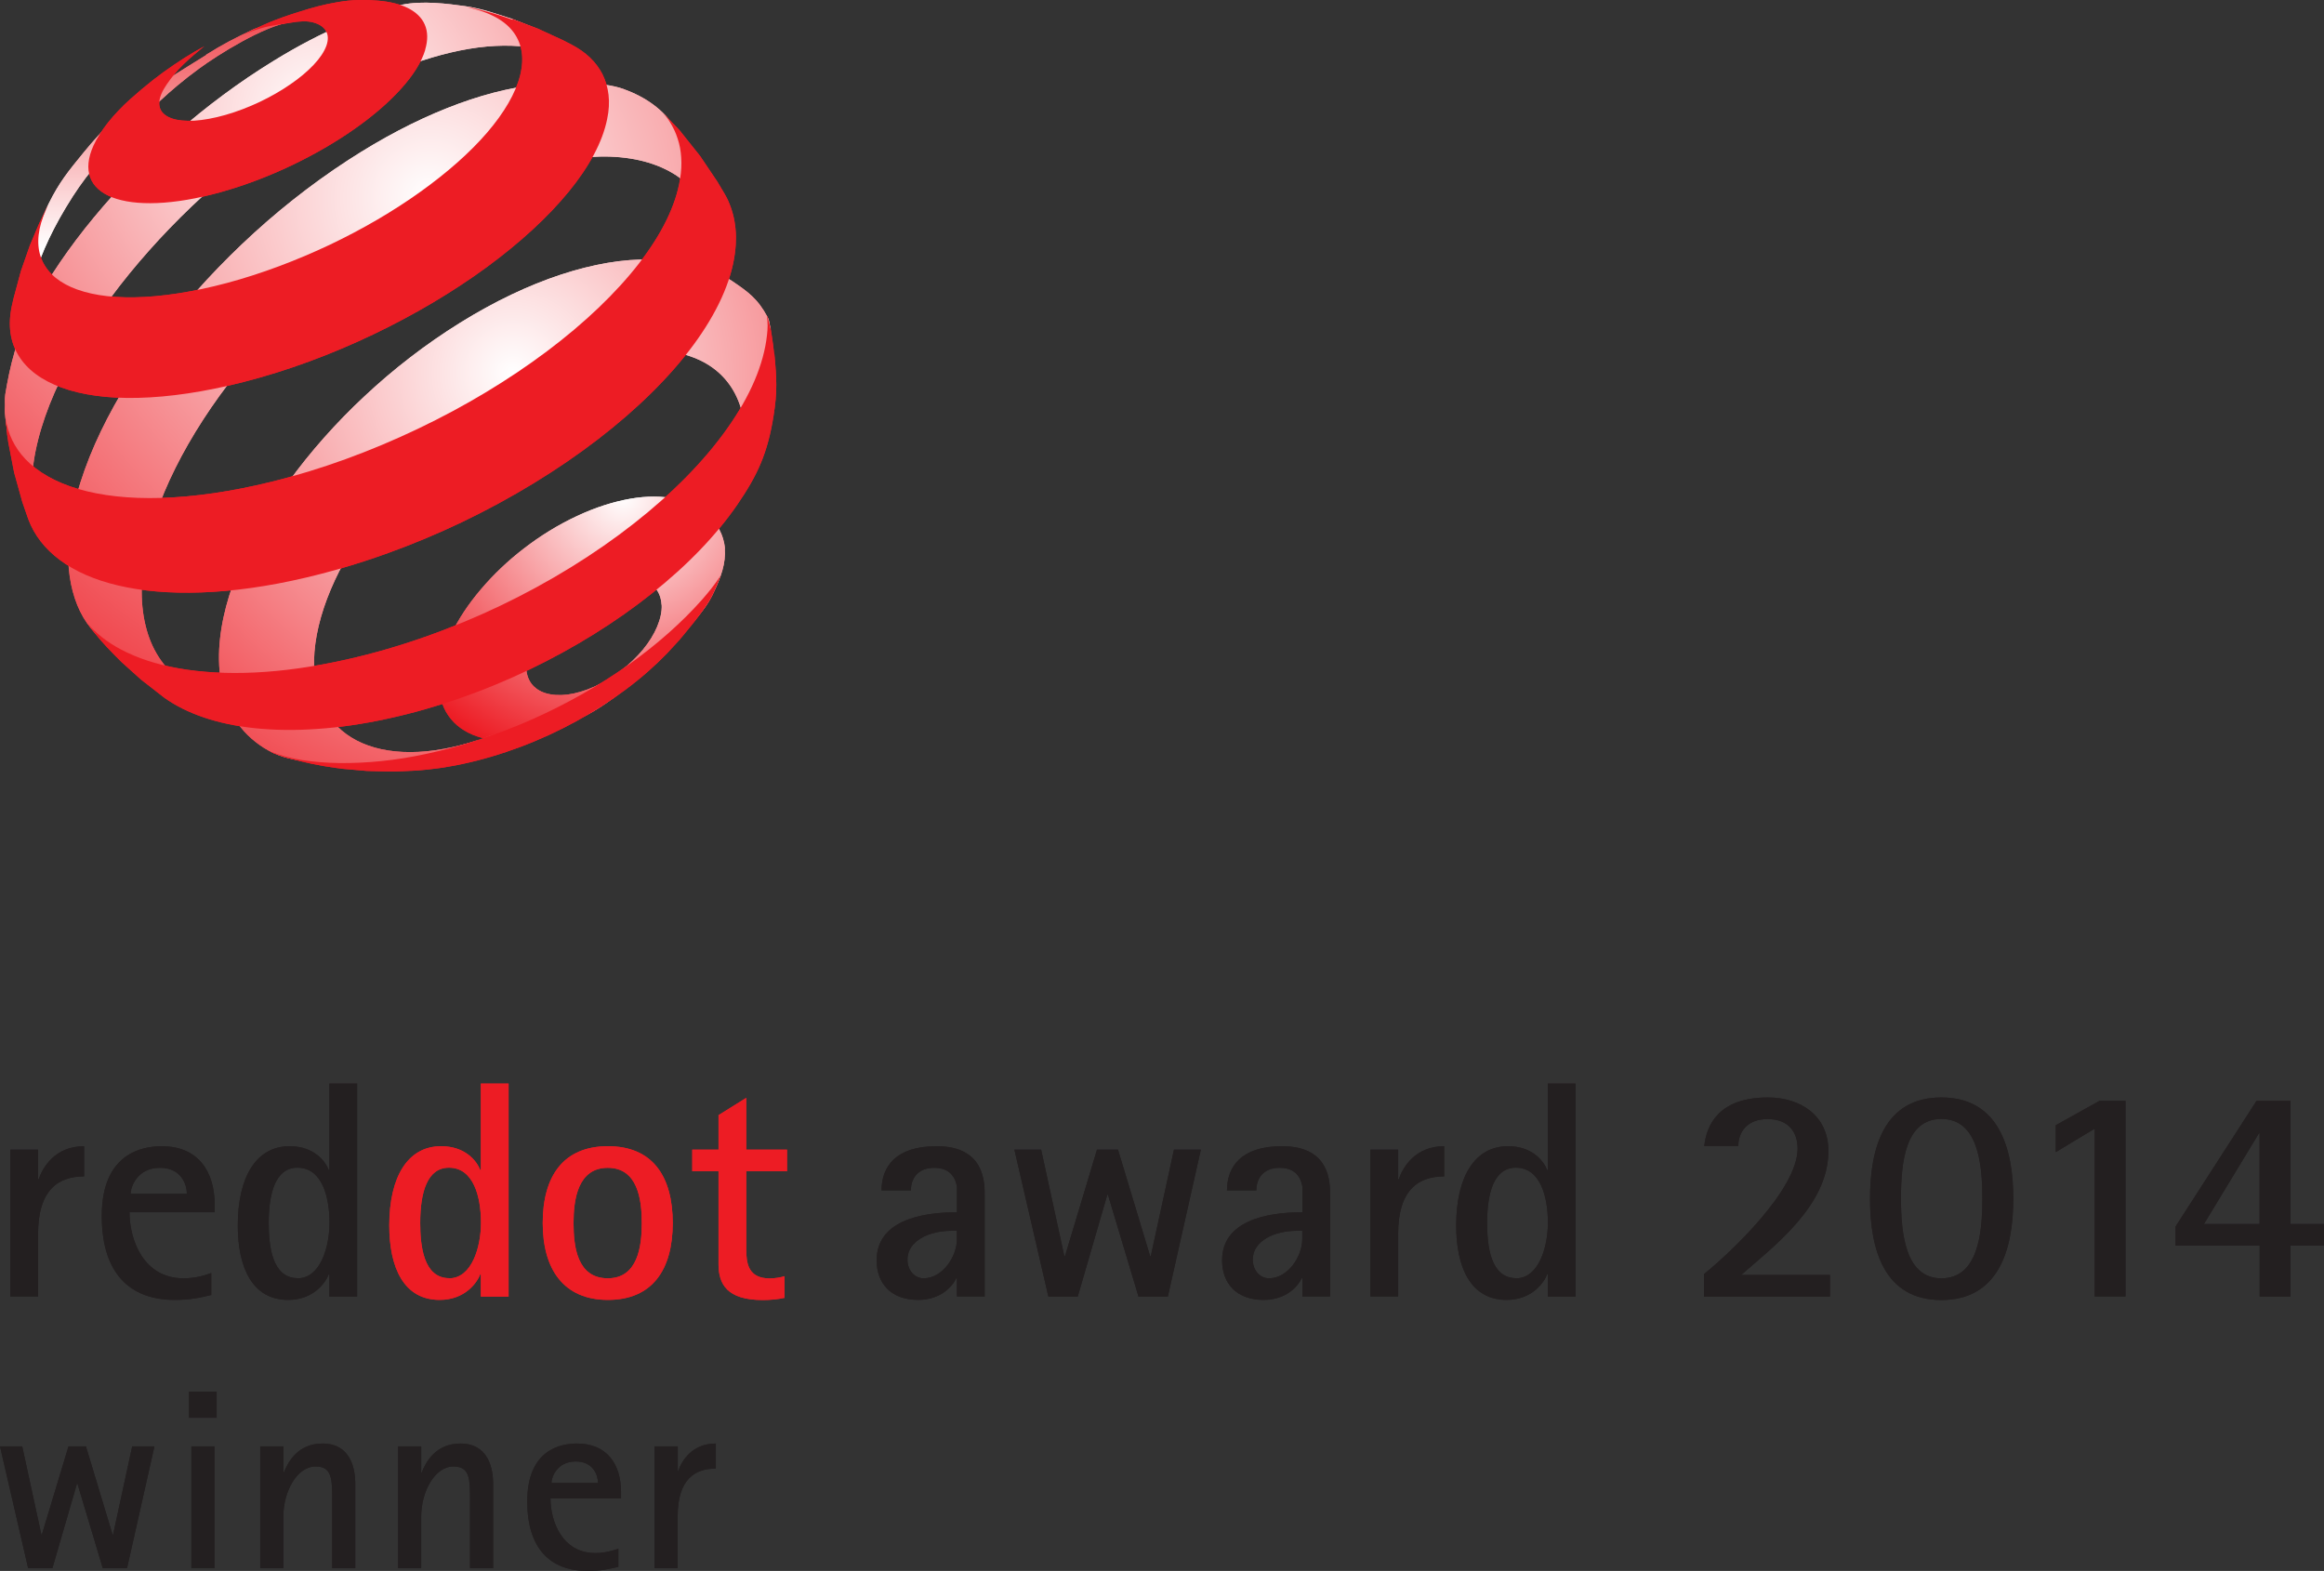 <svg viewBox="0 0 189.31 127.97" xmlns:xlink="http://www.w3.org/1999/xlink" xmlns="http://www.w3.org/2000/svg" id="Layer_2">
  <rect x="0" y="0" width="189.31" height="127.97" fill="#333333" stroke="none"/>
  <defs>
    <style>
      .cls-1 {
        fill: #231f20;
      }

      .cls-2 {
        fill: #ed1c24;
      }

      .cls-3 {
        fill: url(#radial-gradient-5);
      }

      .cls-4 {
        fill: url(#radial-gradient);
      }

      .cls-5 {
        fill: url(#radial-gradient-3);
      }

      .cls-6 {
        fill: url(#radial-gradient-2);
      }

      .cls-7 {
        fill: url(#radial-gradient-4);
      }

      .cls-8 {
        fill: url(#radial-gradient-6);
      }

      .cls-9 {
        fill: url(#radial-gradient-7);
      }

      .cls-10 {
        fill: url(#linear-gradient);
      }
    </style>
    <radialGradient gradientUnits="userSpaceOnUse" gradientTransform="translate(-3.85 13.98) scale(1.41)" r="16.2" fy="18.78" fx="38.73" cy="18.78" cx="38.73" id="radial-gradient">
      <stop stop-color="#fff" offset="0"></stop>
      <stop stop-color="#ed1c24" offset="1"></stop>
    </radialGradient>
    <linearGradient gradientUnits="userSpaceOnUse" gradientTransform="translate(-1506.04 1654.3) scale(.8)" y2="-2042.64" x2="1906.3" y1="-2072.39" x1="1906.3" id="linear-gradient">
      <stop stop-color="#ed1c24" offset="0"></stop>
      <stop stop-color="#fff" offset="1"></stop>
    </linearGradient>
    <radialGradient xlink:href="#radial-gradient" gradientTransform="translate(-2127.33 2346.5) scale(1.12)" r="46.85" fy="-2086.55" fx="1922.77" cy="-2086.55" cx="1922.77" id="radial-gradient-2"></radialGradient>
    <radialGradient xlink:href="#radial-gradient" gradientTransform="translate(-2127.33 2346.5) scale(1.12)" r="49.99" fy="-2080.7" fx="1930.65" cy="-2080.7" cx="1930.65" id="radial-gradient-3"></radialGradient>
    <radialGradient xlink:href="#radial-gradient" gradientTransform="translate(-2127.33 2346.5) scale(1.12)" r="42.65" fy="-2067.95" fx="1936.73" cy="-2067.95" cx="1936.73" id="radial-gradient-4"></radialGradient>
    <radialGradient xlink:href="#radial-gradient" gradientTransform="translate(-2127.33 2346.5) scale(1.12)" r="46.85" fy="-2086.55" fx="1922.77" cy="-2086.55" cx="1922.77" id="radial-gradient-5"></radialGradient>
    <radialGradient xlink:href="#radial-gradient" gradientTransform="translate(-2127.33 2346.5) scale(1.12)" r="49.99" fy="-2080.7" fx="1930.65" cy="-2080.7" cx="1930.65" id="radial-gradient-6"></radialGradient>
    <radialGradient xlink:href="#radial-gradient" gradientTransform="translate(-2127.33 2346.5) scale(1.12)" r="42.65" fy="-2067.95" fx="1936.73" cy="-2067.95" cx="1936.73" id="radial-gradient-7"></radialGradient>
  </defs>
  <g data-name="Layer_1" id="Layer_1-2">
    <g>
      <g>
        <g>
          <path d="M.84,93.65h2.26v2.41h.05c.33-.96,1.33-2.69,3.7-2.69v2.46c-2.04,0-3.75,1.03-3.75,4.7v5.08H.84v-11.97Z" class="cls-1"></path>
          <path d="M17.21,105.49c-.98.23-1.68.4-2.99.4-3.62,0-5.93-2.14-5.93-6.84,0-5.13,3.34-5.68,4.88-5.68,2.92,0,4.32,1.99,4.32,4.8v.58h-6.94c0,2.24,1.13,5.38,4.4,5.38,1.03,0,1.74-.25,2.26-.43v1.78ZM15.22,97.24c0-.75-.45-2.11-2.19-2.11-1.86,0-2.39,1.58-2.39,2.11h4.58Z" class="cls-1"></path>
          <path d="M26.84,103.78h-.05c-.25.68-1.23,2.11-3.32,2.11-2.92,0-4.1-2.64-4.1-6.06,0-3.97,1.51-6.46,4.22-6.46,1.99,0,2.92,1.23,3.19,1.94h.05v-7.04h2.26v17.35h-2.26v-1.84ZM24.25,104.13c1.84,0,2.59-2.54,2.59-4.53,0-2.09-.6-4.48-2.61-4.48-1.76,0-2.34,1.99-2.34,4.5,0,1.81.25,4.5,2.36,4.5Z" class="cls-1"></path>
          <path d="M39.18,103.78h-.05c-.25.68-1.23,2.11-3.32,2.11-2.92,0-4.1-2.64-4.1-6.06,0-3.97,1.51-6.46,4.22-6.46,1.99,0,2.92,1.23,3.19,1.94h.05v-7.04h2.26v17.35h-2.26v-1.84ZM36.59,104.13c1.84,0,2.59-2.54,2.59-4.53,0-2.09-.6-4.48-2.61-4.48-1.76,0-2.34,1.99-2.34,4.5,0,1.81.25,4.5,2.36,4.5Z" class="cls-2"></path>
          <path d="M44.21,99.63c0-3.82,1.68-6.26,5.31-6.26s5.28,2.44,5.28,6.26-1.68,6.26-5.28,6.26-5.31-2.49-5.31-6.26ZM49.51,104.13c2.44,0,2.77-2.59,2.77-4.5s-.33-4.5-2.77-4.5-2.79,2.57-2.79,4.5.3,4.5,2.79,4.5Z" class="cls-2"></path>
          <path d="M63.92,105.72c-.58.13-1.18.18-1.79.18-2.89,0-3.6-1.28-3.6-2.92v-7.57h-2.14v-1.76h2.14v-2.81l2.26-1.41v4.22h3.32v1.76h-3.32v6.39c0,1.08.15,2.34,1.91,2.34.4,0,.88-.08,1.21-.18v1.76Z" class="cls-2"></path>
          <path d="M77.94,104.13h-.05c-.3.65-1.26,1.76-3.09,1.76-2.24,0-3.39-1.36-3.39-3.22,0-3.17,3.49-3.92,6.54-3.92v-2.09c-.2-1.16-.98-1.53-1.84-1.53-1.36,0-1.91.88-1.91,1.84h-2.39c0-1.91,1.13-3.6,4.48-3.6,3.92,0,3.92,2.94,3.92,4.02v8.22h-2.26v-1.48ZM77.49,100.26c-1.78,0-3.57.81-3.57,2.34,0,.93.63,1.53,1.31,1.53,1.56,0,2.72-1.78,2.72-3.19v-.68h-.45Z" class="cls-1"></path>
          <path d="M82.62,93.65h2.19l1.89,8.68h.05l2.61-8.68h1.71l2.62,8.68h.05l1.89-8.68h2.19l-2.69,11.97h-2.39l-2.49-8.3h-.05l-2.41,8.3h-2.39l-2.77-11.97Z" class="cls-1"></path>
          <path d="M106.08,104.13h-.05c-.3.65-1.26,1.76-3.09,1.76-2.24,0-3.39-1.36-3.39-3.22,0-3.17,3.5-3.92,6.54-3.92v-2.09c-.2-1.16-.98-1.53-1.84-1.53-1.36,0-1.91.88-1.91,1.84h-2.39c0-1.91,1.13-3.6,4.48-3.6,3.92,0,3.92,2.94,3.92,4.02v8.22h-2.26v-1.48ZM105.62,100.26c-1.78,0-3.57.81-3.57,2.34,0,.93.63,1.53,1.31,1.53,1.56,0,2.72-1.78,2.72-3.19v-.68h-.45Z" class="cls-1"></path>
          <path d="M111.63,93.65h2.26v2.41h.05c.33-.96,1.33-2.69,3.7-2.69v2.46c-2.04,0-3.75,1.03-3.75,4.7v5.08h-2.26v-11.97Z" class="cls-1"></path>
          <path d="M126.09,103.78h-.05c-.25.68-1.23,2.11-3.32,2.11-2.92,0-4.1-2.64-4.1-6.06,0-3.97,1.51-6.46,4.22-6.46,1.99,0,2.92,1.23,3.19,1.94h.05v-7.04h2.26v17.35h-2.26v-1.84ZM123.5,104.13c1.84,0,2.59-2.54,2.59-4.53,0-2.09-.6-4.48-2.61-4.48-1.76,0-2.34,1.99-2.34,4.5,0,1.81.25,4.5,2.36,4.5Z" class="cls-1"></path>
          <path d="M138.81,103.78c2.09-1.68,7.62-6.86,7.62-10.21,0-1.36-.75-2.41-2.44-2.41s-2.39,1.08-2.39,2.19h-2.77c.18-1.69,1.16-3.95,5.18-3.95,2.72,0,4.93,1.53,4.93,4.35,0,4.47-4.45,7.77-7.11,10.11h7.24v1.76h-10.26v-1.84Z" class="cls-1"></path>
          <path d="M152.33,97.65c0-4.2,1.18-8.25,5.81-8.25s5.86,4.05,5.86,8.25-1.23,8.25-5.86,8.25-5.81-4.05-5.81-8.25ZM158.14,104.13c2.94,0,3.34-3.52,3.34-6.49s-.4-6.49-3.34-6.49-3.29,3.54-3.29,6.49.4,6.49,3.29,6.49Z" class="cls-1"></path>
          <path d="M170.63,91.94l-3.17,1.91v-2.19l3.57-1.99h2.11v15.94h-2.51v-13.68Z" class="cls-1"></path>
          <path d="M184.06,101.47h-6.84v-1.56l6.59-10.23h2.77v10.03h2.74v1.76h-2.74v4.15h-2.51v-4.15ZM179.53,99.71h4.53v-7.39h-.05l-4.48,7.39Z" class="cls-1"></path>
        </g>
        <g>
          <path d="M59.04,44.7c.09,1.16-.27,2.28-1.03,3.81-.63,1.27-1.68,2.27-2.73,3.56-1.06,1.3-2.31,2.48-3.75,3.59-1.43,1.1-2.71,2.16-4.37,2.9-1.65.74-3.15,1.55-4.57,1.72-1.4.17-2.65.07-3.69-.28-1.02-.34-1.84-.92-2.38-1.71-.54-.78-.81-1.78-.76-2.96.04-1.17.39-2.41.99-3.66.59-1.24,1.42-2.49,2.43-3.67,1-1.18,2.19-2.32,3.51-3.33,1.31-1.01,2.76-1.91,4.28-2.62,1.53-.72,3-1.18,4.36-1.42,1.36-.24,2.61-.23,3.68,0,1.08.24,2.04.61,2.7,1.3.66.7,1.26,1.61,1.34,2.76ZM53.89,49.27c-.03-.56-.21-1.02-.51-1.37-.3-.35-.73-.59-1.24-.72-.51-.13-1.11-.14-1.77-.04-.66.1-1.38.32-2.12.66-.75.34-1.46.78-2.1,1.27-.64.49-1.22,1.05-1.71,1.63-.49.58-.88,1.19-1.15,1.8-.28.61-.43,1.21-.43,1.77,0,.56.15,1.04.42,1.41.28.37.68.64,1.18.79.5.15,1.1.19,1.77.11.67-.09,1.41-.3,2.19-.65.78-.35,1.52-.8,2.19-1.32.67-.52,1.27-1.1,1.77-1.7.5-.61.89-1.24,1.15-1.86.26-.62.4-1.23.37-1.79Z" class="cls-4"></path>
          <path d="M16.8,4.48c-4.28,2.67-6.83,4.07-9.96,7.91-1.26,1.54-2,2.43-2.88,4.21-.44.89-.95,2.35-.95,2.35l-.22,1.64-.34,2.22-.17,1.99-.03.68c0-.17.02-.34.03-.52.02-.18.04-.36.07-.54.03-.18.06-.37.1-.56.04-.19.08-.38.13-.57.51-1.97,1.38-4.04,2.77-6.36,1.53-2.55,2.7-3.85,4.81-5.92,2.1-2.05,3.5-3.55,6.04-5.41,1.54-1.13,5.31-3.51,7.54-3.81.89-.12-2.02.1-3.16.63-1.54.73-2.37,1.15-3.79,2.04Z" class="cls-10"></path>
          <path d="M47.89,6.22l-1.63-1.69-1.73-1.53-.87-.68-1.97-.79c-1.07-.34-2.39-.83-3.81-1.03-1.36-.19-3.48-.47-5.16-.11-1.65.35-2.76.74-4.63,1.54-1.86.79-3.81,1.8-5.82,3.04-2.8,1.72-5.47,3.71-7.93,5.87-2.46,2.16-4.72,4.49-6.69,6.87-1.99,2.4-3.68,4.88-4.98,7.3-1.32,2.46-1.87,4.88-2.24,7.11-.07.44,0,.85-.04,1.26-.03.41.35,3,.8,4.87.19.8.29,1.26.55,2.03.31.91.98,2.27.98,2.27l.33.58.73,1.2c-.27-.42-.5-.88-.68-1.37-.18-.49-.32-1.02-.4-1.58-.09-.56-.13-1.15-.12-1.77,0-.62.06-1.27.16-1.96.35-2.41,1.28-5,2.64-7.62,1.33-2.58,3.09-5.2,5.16-7.74,2.05-2.51,4.41-4.97,6.98-7.22,2.57-2.26,5.38-4.34,8.32-6.12,2.38-1.44,4.69-2.58,6.88-3.42,2.21-.85,4.3-1.41,6.21-1.66,1.94-.25,3.7-.19,5.21.19,1.54.39,2.82,1.11,3.77,2.18" class="cls-6"></path>
          <path d="M58.4,19.14l-2.68-7.1-.7-1.55c-.93-1.57-2.47-2.6-4.23-3.24-1.72-.62-4.77-.59-7.06-.35-2.24.23-4.71.87-7.32,1.91-2.57,1.02-5.28,2.43-8.06,4.24-3.09,2.01-6,4.33-8.63,6.83-2.63,2.5-5.01,5.18-7.03,7.92-2.04,2.77-3.73,5.61-4.95,8.37-1.24,2.81-2.01,5.57-2.16,8.11-.06.96-.02,1.86.1,2.69.12.84.33,1.61.61,2.31.29.71.66,1.35,1.12,1.91.46.57.99,1.07,1.6,1.49l2.11,1.34,2.01,1.07,2.22.98,1.99.71c-.96-.3-1.81-.73-2.55-1.27-.73-.54-1.35-1.2-1.85-1.97-.49-.76-.86-1.63-1.09-2.61-.23-.96-.34-2.03-.3-3.19.07-2.4.72-4.99,1.83-7.64,1.09-2.6,2.63-5.27,4.5-7.86,1.86-2.57,4.06-5.08,6.51-7.41,2.45-2.32,5.16-4.48,8.06-6.32,2.89-1.84,5.72-3.23,8.37-4.15,2.69-.93,6.23-1.62,8.46-1.61,2.29.02,4.28.53,5.84,1.56,1.6,1.06,1.9,2.83,2.43,4.99l.84-.18Z" class="cls-5"></path>
          <path d="M60.5,33.79c.19-.52,1.31-.91,1.45-1.43.15-.53.27-1.06.38-1.59.11-.53.43-3.46.45-4.01-.11-.31-.08-.6-.25-.92-.8-1.51-1.61-2.08-2.93-2.97-1.51-1.02-4.41-1.68-6.64-1.73-2.19-.05-4.66.37-7.3,1.24-2.6.86-5.36,2.16-8.19,3.92-2.8,1.74-5.42,3.77-7.77,5.97-2.35,2.19-4.45,4.57-6.2,6.99-1.76,2.44-3.19,4.94-4.16,7.38-.99,2.47-1.53,4.89-1.5,7.1.02,1.39.26,2.62.7,3.69.45,1.08,1.1,1.99,1.94,2.73.85.74,1.85,1.34,3.07,1.62,1.25.28,2.5.49,4.09.56h.33s2.36-.16,2.36-.16l2.3-.29,1.14-.2,2.11-.47,2.03-.58.56-.18,1.85-.67.4-.16c-2.13.88-4.15,1.39-5.97,1.57-1.8.17-3.4.01-4.75-.47-1.33-.47-2.4-1.25-3.15-2.3-.74-1.04-1.18-2.37-1.26-3.95-.08-1.77.3-3.71,1.05-5.7.74-1.96,1.85-3.99,3.25-5.95,1.39-1.96,3.06-3.87,4.95-5.63,1.89-1.76,4-3.39,6.26-4.77,2.28-1.39,4.51-2.41,6.6-3.05,2.12-.66,4.1-.94,5.85-.85,1.78.09,3.32.57,4.51,1.43,1.21.88,2.07,2.16,2.44,3.85" class="cls-7"></path>
          <path d="M34.64,4.06c-.3,1-.99,2.09-1.98,3.18-1,1.11-2.3,2.23-3.82,3.29-1.52,1.07-3.26,2.07-5.1,2.95-1.85.88-3.79,1.62-5.75,2.17-1.94.54-3.69.83-5.19.89-1.49.06-2.72-.1-3.65-.46-.92-.36-1.54-.91-1.8-1.63-.27-.71-.19-1.59.27-2.6.14-.31.31-.62.51-.93.2-.31.42-.63.68-.95.25-.32.53-.63.83-.95.3-.32.62-.63.97-.94l.93-.81.91-.74.86-.65.86-.6.85-.56.82-.5.82-.46s-1.65,1.27-2.47,2.3c-.46.58-.83,1.09-1.04,1.58-.21.5-.23.92-.08,1.26.15.34.48.59.94.75.47.16,1.09.22,1.82.18.74-.05,1.6-.2,2.54-.47.95-.27,1.9-.64,2.79-1.06.9-.43,1.74-.91,2.49-1.43.75-.51,1.39-1.05,1.9-1.59.5-.53.86-1.06,1.04-1.56.17-.49.15-.9-.05-1.22-.19-.32-.55-.55-1.05-.68-.49-.13-1.1-.1-1.82.03-.7.13-1.53.19-2.44.46-.59.17-.92.3-1.49.56,1.72-.89,2.75-1.32,4.6-1.9,1.2-.38,2.02-.6,3.12-.79,1.28-.23,2.36-.21,3.33-.13.98.08,1.81.29,2.45.61.65.33,1.12.78,1.36,1.34.25.57.27,1.26.03,2.06Z" class="cls-2"></path>
          <path d="M58.69,46.93s-.43,1.16-.81,1.84c-.36.64-1.06,1.54-1.06,1.54,0,0-.23.31-.39.5-.43.55-1.14,1.38-1.14,1.38l-.96,1.04c-.99,1.02-2.11,2.01-3.36,2.94-1.25.93-2.6,1.8-4.04,2.59-1.44.79-2.96,1.49-4.53,2.08-1.57.59-3.18,1.07-4.8,1.41-.32.07-.64.13-.95.18-.31.06-.62.11-.93.15-.31.04-.61.08-.91.11-.3.03-.59.06-.88.08l-1.77.08h-.39s-1.9-.05-1.9-.05l-1.93-.17s-.33-.04-.54-.07c-.8-.11-1.25-.19-2.04-.35-.81-.17-2.05-.5-2.05-.5l-1.03-.35-.28-.14c.73.28,1.68.55,2.62.7.95.14,1.96.23,3.04.24,1.08.01,2.22-.04,3.4-.16,1.19-.12,2.44-.32,3.72-.6,2.95-.63,5.87-1.6,8.65-2.84,2.78-1.24,5.39-2.73,7.73-4.38,2.32-1.65,4.36-3.45,6.01-5.31.57-.65,1.04-1.23,1.52-1.96.02-.02,0,.03,0,.03Z" class="cls-2"></path>
          <path d="M41.74,1.55l2.07.78,2.04.94.72.37c.57.3,1.07.65,1.49,1.05.42.4.76.86,1.02,1.36.25.51.42,1.06.49,1.67.07.61.04,1.27-.11,1.97-.37,1.86-1.46,3.88-3.13,5.92-1.7,2.08-3.98,4.17-6.69,6.16-2.73,2-5.88,3.87-9.25,5.48-3.37,1.61-6.94,2.94-10.52,3.86-3.2.82-6.09,1.24-8.62,1.3-2.48.06-4.59-.24-6.24-.84-1.62-.59-2.81-1.47-3.5-2.61-.68-1.11-.88-2.46-.55-4.02l.15-.66.59-2.19.74-2.12.76-1.79.7-1.46-.12.3c.02-.05-.03.06-.03.06-.66,1.46-.79,2.74-.45,3.79.35,1.09,1.2,1.94,2.48,2.51,1.31.58,3.06.88,5.2.84,2.16-.04,4.7-.42,7.51-1.17,2.84-.76,5.68-1.84,8.37-3.11,2.69-1.28,5.2-2.75,7.39-4.32,2.18-1.56,4.04-3.2,5.44-4.83,1.38-1.61,2.31-3.19,2.68-4.65.19-.76.22-1.44.1-2.06-.12-.61-.38-1.15-.76-1.61-.38-.46-.89-.85-1.51-1.16-.42-.21-.88-.39-1.39-.53l-.76-.2c.33.05.51.08.76.15,0,0,.74.18,1.22.32.68.19,1.72.56,1.72.56Z" class="cls-2"></path>
          <path d="M55.49,10.78l1.54,1.93,1.4,2.08.63,1.06c.19.33.34.67.47,1.04.13.36.23.74.3,1.13.07.4.11.81.12,1.24,0,.43-.02.87-.08,1.33-.3,2.38-1.48,4.92-3.37,7.49-1.93,2.62-4.6,5.25-7.8,7.71-3.24,2.49-7,4.79-11.06,6.74-4.06,1.94-8.38,3.5-12.72,4.52-3.09.73-5.95,1.12-8.54,1.21-2.55.09-4.83-.11-6.77-.57-1.91-.45-3.51-1.15-4.74-2.08-1.21-.9-2.08-2.02-2.56-3.3l-.49-1.41-.67-2.41-.47-2.43-.1-.68-.13-1.37c-.02-.13,0,0,0,0,.17,1.3.72,2.44,1.62,3.39,1.01,1.06,2.46,1.89,4.3,2.43,1.87.55,4.15.81,6.77.73,2.66-.08,5.65-.5,8.91-1.3,4.09-1,8.16-2.5,12.01-4.34,3.84-1.83,7.41-3.99,10.5-6.31,3.05-2.29,5.61-4.73,7.49-7.15,1.84-2.37,3.01-4.72,3.35-6.89.1-.61.13-1.19.09-1.74-.03-.55-.13-1.06-.29-1.54-.15-.48-.37-.93-.63-1.35-.16-.26-.35-.5-.55-.73h0s1.28,1.34,1.28,1.34l.19.22Z" class="cls-2"></path>
          <path d="M63.08,28.84c.19,1.96.25,3.1-.07,5.05-.48,3-1.27,4.77-2.95,7.22-1.71,2.49-4.09,4.96-6.97,7.24-2.9,2.31-6.28,4.42-9.94,6.18-3.66,1.76-7.57,3.14-11.52,4-2.04.45-3.99.73-5.81.85-1.81.13-3.5.1-5.05-.06-1.53-.16-2.93-.46-4.17-.88-1.23-.42-2.3-.95-3.21-1.6l-1.9-1.48-1.59-1.43s-1.08-1.06-1.71-1.79c-.45-.52-1.1-1.39-1.1-1.39-.11-.13,0,0,0,0,.73.84,1.63,1.56,2.77,2.16,1.32.7,2.91,1.22,4.72,1.54,1.84.32,3.91.44,6.19.33,2.3-.11,4.81-.46,7.47-1.06,4.28-.96,8.54-2.48,12.54-4.39,3.99-1.91,7.69-4.2,10.86-6.69,3.14-2.46,5.74-5.1,7.61-7.75,1.84-2.6,2.97-5.18,3.23-7.61.03-.26.05-.52.05-.77,0-.25-.03-.53-.06-.76-.03-.26.32,1.1.32,1.1,0,0,.2,1.2.27,1.98Z" class="cls-2"></path>
        </g>
        <g>
          <path d="M0,117.82h1.81l1.56,7.19h.04l2.17-7.19h1.42l2.17,7.19h.04l1.56-7.19h1.81l-2.23,9.92h-1.98l-2.06-6.88h-.04l-2,6.88h-1.98l-2.29-9.92Z" class="cls-1"></path>
          <path d="M15.4,113.36h2.25v2.13h-2.25v-2.13ZM15.59,117.82h1.88v9.92h-1.88v-9.92Z" class="cls-1"></path>
          <path d="M21.2,117.82h1.88v2.13h.04c.33-.83,1.13-2.36,3.15-2.36,2.29,0,2.67,2.04,2.67,3.27v6.88h-1.88v-5.42c0-1.84,0-2.86-1.35-2.86-1.54,0-2.63,2.08-2.63,4.07v4.21h-1.88v-9.92Z" class="cls-1"></path>
          <path d="M32.43,117.82h1.88v2.13h.04c.33-.83,1.13-2.36,3.15-2.36,2.29,0,2.67,2.04,2.67,3.27v6.88h-1.88v-5.42c0-1.84,0-2.86-1.35-2.86-1.54,0-2.63,2.08-2.63,4.07v4.21h-1.88v-9.92Z" class="cls-1"></path>
          <path d="M50.35,127.64c-.81.19-1.4.33-2.48.33-3,0-4.92-1.77-4.92-5.67,0-4.25,2.77-4.71,4.05-4.71,2.42,0,3.59,1.65,3.59,3.98v.48h-5.75c0,1.85.94,4.46,3.65,4.46.85,0,1.44-.21,1.88-.35v1.48ZM48.71,120.8c0-.63-.38-1.75-1.81-1.75-1.54,0-1.98,1.31-1.98,1.75h3.79Z" class="cls-1"></path>
          <path d="M53.33,117.82h1.88v2h.04c.27-.79,1.1-2.23,3.06-2.23v2.04c-1.69,0-3.11.85-3.11,3.9v4.21h-1.88v-9.92Z" class="cls-1"></path>
        </g>
      </g>
      <g>
        <g>
          <path d="M.84,93.65h2.26v2.41h.05c.33-.96,1.33-2.69,3.7-2.69v2.46c-2.04,0-3.75,1.03-3.75,4.7v5.08H.84v-11.97Z" class="cls-1"></path>
          <path d="M17.21,105.49c-.98.23-1.68.4-2.99.4-3.62,0-5.93-2.14-5.93-6.84,0-5.13,3.34-5.68,4.88-5.68,2.92,0,4.32,1.99,4.32,4.8v.58h-6.94c0,2.24,1.13,5.38,4.4,5.38,1.03,0,1.74-.25,2.26-.43v1.78ZM15.22,97.24c0-.75-.45-2.11-2.19-2.11-1.86,0-2.39,1.58-2.39,2.11h4.58Z" class="cls-1"></path>
          <path d="M26.84,103.78h-.05c-.25.68-1.23,2.11-3.32,2.11-2.92,0-4.1-2.64-4.1-6.06,0-3.97,1.51-6.46,4.22-6.46,1.99,0,2.92,1.23,3.19,1.94h.05v-7.04h2.26v17.35h-2.26v-1.84ZM24.25,104.13c1.84,0,2.59-2.54,2.59-4.53,0-2.09-.6-4.48-2.61-4.48-1.76,0-2.34,1.99-2.34,4.5,0,1.81.25,4.5,2.36,4.5Z" class="cls-1"></path>
          <path d="M39.18,103.78h-.05c-.25.68-1.23,2.11-3.32,2.11-2.92,0-4.1-2.64-4.1-6.06,0-3.97,1.51-6.46,4.22-6.46,1.99,0,2.92,1.23,3.19,1.94h.05v-7.04h2.26v17.35h-2.26v-1.84ZM36.59,104.13c1.84,0,2.59-2.54,2.59-4.53,0-2.09-.6-4.48-2.61-4.48-1.76,0-2.34,1.99-2.34,4.5,0,1.81.25,4.5,2.36,4.5Z" class="cls-2"></path>
          <path d="M44.21,99.63c0-3.82,1.68-6.26,5.31-6.26s5.28,2.44,5.28,6.26-1.68,6.26-5.28,6.26-5.31-2.49-5.31-6.26ZM49.51,104.13c2.44,0,2.77-2.59,2.77-4.5s-.33-4.5-2.77-4.5-2.79,2.57-2.79,4.5.3,4.5,2.79,4.5Z" class="cls-2"></path>
          <path d="M63.92,105.72c-.58.13-1.18.18-1.79.18-2.89,0-3.6-1.28-3.6-2.92v-7.57h-2.14v-1.76h2.14v-2.81l2.26-1.41v4.22h3.32v1.76h-3.32v6.39c0,1.08.15,2.34,1.91,2.34.4,0,.88-.08,1.21-.18v1.76Z" class="cls-2"></path>
          <path d="M77.94,104.13h-.05c-.3.65-1.26,1.76-3.09,1.76-2.24,0-3.39-1.36-3.39-3.22,0-3.17,3.49-3.92,6.54-3.92v-2.09c-.2-1.16-.98-1.53-1.84-1.53-1.36,0-1.91.88-1.91,1.84h-2.39c0-1.91,1.13-3.6,4.48-3.6,3.92,0,3.92,2.94,3.92,4.02v8.22h-2.26v-1.48ZM77.49,100.26c-1.78,0-3.57.81-3.57,2.34,0,.93.63,1.53,1.31,1.53,1.56,0,2.72-1.78,2.72-3.19v-.68h-.45Z" class="cls-1"></path>
          <path d="M82.62,93.65h2.19l1.89,8.68h.05l2.61-8.68h1.71l2.62,8.68h.05l1.89-8.68h2.19l-2.69,11.97h-2.39l-2.49-8.3h-.05l-2.41,8.3h-2.39l-2.77-11.97Z" class="cls-1"></path>
          <path d="M106.08,104.13h-.05c-.3.65-1.26,1.76-3.09,1.76-2.24,0-3.39-1.36-3.39-3.22,0-3.17,3.5-3.92,6.54-3.92v-2.09c-.2-1.16-.98-1.53-1.84-1.53-1.36,0-1.91.88-1.91,1.84h-2.39c0-1.91,1.13-3.6,4.48-3.6,3.92,0,3.92,2.94,3.92,4.02v8.22h-2.26v-1.48ZM105.62,100.26c-1.78,0-3.57.81-3.57,2.34,0,.93.63,1.53,1.31,1.53,1.56,0,2.72-1.78,2.72-3.19v-.68h-.45Z" class="cls-1"></path>
          <path d="M111.63,93.65h2.26v2.41h.05c.33-.96,1.33-2.69,3.7-2.69v2.46c-2.04,0-3.75,1.03-3.75,4.7v5.08h-2.26v-11.97Z" class="cls-1"></path>
          <path d="M126.09,103.78h-.05c-.25.68-1.23,2.11-3.32,2.11-2.92,0-4.1-2.64-4.1-6.06,0-3.97,1.51-6.46,4.22-6.46,1.99,0,2.92,1.23,3.19,1.94h.05v-7.04h2.26v17.35h-2.26v-1.84ZM123.5,104.13c1.84,0,2.59-2.54,2.59-4.53,0-2.09-.6-4.48-2.61-4.48-1.76,0-2.34,1.99-2.34,4.5,0,1.81.25,4.5,2.36,4.5Z" class="cls-1"></path>
          <path d="M138.81,103.78c2.09-1.68,7.62-6.86,7.62-10.21,0-1.36-.75-2.41-2.44-2.41s-2.39,1.08-2.39,2.19h-2.77c.18-1.69,1.16-3.95,5.18-3.95,2.72,0,4.93,1.53,4.93,4.35,0,4.47-4.45,7.77-7.11,10.11h7.24v1.76h-10.26v-1.84Z" class="cls-1"></path>
          <path d="M152.33,97.65c0-4.2,1.18-8.25,5.81-8.25s5.86,4.05,5.86,8.25-1.23,8.25-5.86,8.25-5.81-4.05-5.81-8.25ZM158.14,104.13c2.94,0,3.34-3.52,3.34-6.49s-.4-6.49-3.34-6.49-3.29,3.54-3.29,6.49.4,6.49,3.29,6.49Z" class="cls-1"></path>
          <path d="M170.63,91.94l-3.17,1.91v-2.19l3.57-1.99h2.11v15.94h-2.51v-13.68Z" class="cls-1"></path>
          <path d="M184.06,101.47h-6.84v-1.56l6.59-10.23h2.77v10.03h2.74v1.76h-2.74v4.15h-2.51v-4.15ZM179.53,99.71h4.53v-7.39h-.05l-4.48,7.39Z" class="cls-1"></path>
        </g>
        <g>
          <path d="M59.04,44.7c.09,1.16-.27,2.28-1.03,3.81-.63,1.27-1.68,2.27-2.73,3.56-1.06,1.3-2.31,2.48-3.75,3.59-1.43,1.1-2.71,2.16-4.37,2.9-1.65.74-3.15,1.55-4.57,1.72-1.4.17-2.65.07-3.69-.28-1.02-.34-1.84-.92-2.38-1.71-.54-.78-.81-1.78-.76-2.96.04-1.17.39-2.41.99-3.66.59-1.24,1.42-2.49,2.43-3.67,1-1.18,2.19-2.32,3.51-3.33,1.31-1.01,2.76-1.91,4.28-2.62,1.53-.72,3-1.18,4.36-1.42,1.36-.24,2.61-.23,3.68,0,1.08.24,2.04.61,2.7,1.3.66.7,1.26,1.61,1.34,2.76ZM53.89,49.27c-.03-.56-.21-1.02-.51-1.37-.3-.35-.73-.59-1.24-.72-.51-.13-1.11-.14-1.77-.04-.66.1-1.38.32-2.12.66-.75.34-1.46.78-2.1,1.27-.64.49-1.22,1.05-1.71,1.63-.49.58-.88,1.19-1.15,1.8-.28.61-.43,1.21-.43,1.77,0,.56.15,1.04.42,1.41.28.37.68.64,1.18.79.5.15,1.1.19,1.77.11.67-.09,1.41-.3,2.19-.65.78-.35,1.52-.8,2.19-1.32.67-.52,1.27-1.1,1.77-1.7.5-.61.89-1.24,1.15-1.86.26-.62.4-1.23.37-1.79Z" class="cls-4"></path>
          <path d="M16.8,4.48c-4.28,2.67-6.83,4.07-9.96,7.91-1.26,1.54-2,2.43-2.88,4.21-.44.89-.95,2.35-.95,2.35l-.22,1.64-.34,2.22-.17,1.99-.03.68c0-.17.02-.34.03-.52.02-.18.04-.36.07-.54.03-.18.06-.37.1-.56.04-.19.08-.38.13-.57.51-1.97,1.38-4.04,2.77-6.36,1.53-2.55,2.7-3.85,4.81-5.92,2.1-2.05,3.5-3.55,6.04-5.41,1.54-1.13,5.31-3.51,7.54-3.81.89-.12-2.02.1-3.16.63-1.54.73-2.37,1.15-3.79,2.04Z" class="cls-10"></path>
          <path d="M47.89,6.22l-1.63-1.69-1.73-1.53-.87-.68-1.97-.79c-1.07-.34-2.39-.83-3.81-1.03-1.36-.19-3.48-.47-5.16-.11-1.65.35-2.76.74-4.63,1.54-1.86.79-3.81,1.8-5.82,3.04-2.8,1.72-5.47,3.71-7.93,5.87-2.46,2.16-4.72,4.49-6.69,6.87-1.99,2.4-3.68,4.88-4.98,7.3-1.32,2.46-1.87,4.88-2.24,7.11-.07.44,0,.85-.04,1.26-.03.41.35,3,.8,4.87.19.8.29,1.26.55,2.03.31.91.98,2.27.98,2.27l.33.58.73,1.2c-.27-.42-.5-.88-.68-1.37-.18-.49-.32-1.02-.4-1.58-.09-.56-.13-1.15-.12-1.77,0-.62.06-1.27.16-1.96.35-2.41,1.28-5,2.64-7.62,1.33-2.58,3.09-5.2,5.16-7.74,2.05-2.51,4.41-4.97,6.98-7.22,2.57-2.26,5.38-4.34,8.32-6.12,2.38-1.44,4.69-2.58,6.88-3.42,2.21-.85,4.3-1.41,6.21-1.66,1.94-.25,3.7-.19,5.21.19,1.54.39,2.82,1.11,3.77,2.18" class="cls-3"></path>
          <path d="M58.4,19.14l-2.68-7.1-.7-1.55c-.93-1.57-2.47-2.6-4.23-3.24-1.72-.62-4.77-.59-7.06-.35-2.24.23-4.71.87-7.32,1.91-2.57,1.02-5.28,2.43-8.06,4.24-3.09,2.01-6,4.33-8.63,6.83-2.63,2.5-5.01,5.18-7.03,7.92-2.04,2.77-3.73,5.61-4.95,8.37-1.24,2.81-2.01,5.57-2.16,8.11-.06.96-.02,1.86.1,2.69.12.84.33,1.61.61,2.31.29.71.66,1.35,1.12,1.91.46.57.99,1.07,1.6,1.49l2.11,1.34,2.01,1.07,2.22.98,1.99.71c-.96-.3-1.81-.73-2.55-1.27-.73-.54-1.35-1.2-1.85-1.97-.49-.76-.86-1.63-1.09-2.61-.23-.96-.34-2.03-.3-3.19.07-2.4.72-4.99,1.83-7.64,1.09-2.6,2.63-5.27,4.5-7.86,1.86-2.57,4.06-5.08,6.51-7.41,2.45-2.32,5.16-4.48,8.06-6.32,2.89-1.84,5.72-3.23,8.37-4.15,2.69-.93,6.23-1.62,8.46-1.61,2.29.02,4.28.53,5.84,1.56,1.6,1.06,1.9,2.83,2.43,4.99l.84-.18Z" class="cls-8"></path>
          <path d="M60.5,33.79c.19-.52,1.31-.91,1.45-1.43.15-.53.27-1.06.38-1.59.11-.53.43-3.46.45-4.01-.11-.31-.08-.6-.25-.92-.8-1.51-1.61-2.08-2.93-2.97-1.51-1.02-4.41-1.68-6.64-1.73-2.19-.05-4.66.37-7.3,1.24-2.6.86-5.36,2.16-8.19,3.92-2.8,1.74-5.42,3.77-7.77,5.97-2.35,2.19-4.45,4.57-6.2,6.99-1.76,2.44-3.19,4.94-4.16,7.38-.99,2.47-1.53,4.89-1.5,7.1.02,1.39.26,2.62.7,3.69.45,1.08,1.1,1.99,1.94,2.73.85.74,1.85,1.34,3.07,1.62,1.25.28,2.5.49,4.09.56h.33s2.36-.16,2.36-.16l2.3-.29,1.14-.2,2.11-.47,2.03-.58.56-.18,1.85-.67.4-.16c-2.13.88-4.15,1.39-5.97,1.57-1.8.17-3.4.01-4.75-.47-1.33-.47-2.4-1.25-3.15-2.3-.74-1.04-1.18-2.37-1.26-3.95-.08-1.77.3-3.71,1.05-5.7.74-1.96,1.85-3.99,3.25-5.95,1.39-1.96,3.06-3.87,4.95-5.63,1.89-1.76,4-3.39,6.26-4.77,2.28-1.39,4.51-2.41,6.6-3.05,2.12-.66,4.1-.94,5.85-.85,1.78.09,3.32.57,4.51,1.43,1.21.88,2.07,2.16,2.44,3.85" class="cls-9"></path>
          <path d="M34.64,4.06c-.3,1-.99,2.09-1.98,3.18-1,1.11-2.3,2.23-3.82,3.29-1.52,1.07-3.26,2.07-5.1,2.95-1.85.88-3.79,1.62-5.75,2.17-1.94.54-3.69.83-5.19.89-1.49.06-2.72-.1-3.65-.46-.92-.36-1.54-.91-1.8-1.63-.27-.71-.19-1.59.27-2.6.14-.31.31-.62.51-.93.2-.31.42-.63.68-.95.25-.32.53-.63.83-.95.3-.32.62-.63.97-.94l.93-.81.91-.74.86-.65.86-.6.85-.56.82-.5.82-.46s-1.65,1.27-2.47,2.3c-.46.58-.83,1.09-1.04,1.58-.21.5-.23.92-.08,1.26.15.34.48.59.94.75.47.16,1.09.22,1.82.18.74-.05,1.6-.2,2.54-.47.95-.27,1.9-.64,2.79-1.06.9-.43,1.74-.91,2.49-1.43.75-.51,1.39-1.05,1.9-1.59.5-.53.86-1.06,1.04-1.56.17-.49.15-.9-.05-1.22-.19-.32-.55-.55-1.05-.68-.49-.13-1.1-.1-1.82.03-.7.13-1.53.19-2.44.46-.59.17-.92.3-1.49.56,1.72-.89,2.75-1.32,4.6-1.9,1.2-.38,2.02-.6,3.12-.79,1.28-.23,2.36-.21,3.33-.13.98.08,1.81.29,2.45.61.65.33,1.12.78,1.36,1.34.25.57.27,1.26.03,2.06Z" class="cls-2"></path>
          <path d="M58.69,46.93s-.43,1.16-.81,1.84c-.36.64-1.06,1.54-1.06,1.54,0,0-.23.31-.39.5-.43.55-1.14,1.38-1.14,1.38l-.96,1.04c-.99,1.02-2.11,2.01-3.36,2.94-1.25.93-2.6,1.8-4.04,2.59-1.44.79-2.96,1.49-4.53,2.08-1.57.59-3.18,1.07-4.8,1.41-.32.07-.64.13-.95.18-.31.06-.62.11-.93.15-.31.04-.61.08-.91.11-.3.03-.59.06-.88.08l-1.77.08h-.39s-1.9-.05-1.9-.05l-1.93-.17s-.33-.04-.54-.07c-.8-.11-1.25-.19-2.04-.35-.81-.17-2.05-.5-2.05-.5l-1.03-.35-.28-.14c.73.28,1.68.55,2.62.7.95.14,1.96.23,3.04.24,1.08.01,2.22-.04,3.4-.16,1.19-.12,2.44-.32,3.72-.6,2.95-.63,5.87-1.6,8.65-2.84,2.78-1.24,5.39-2.73,7.73-4.38,2.32-1.65,4.36-3.45,6.01-5.31.57-.65,1.04-1.23,1.52-1.96.02-.02,0,.03,0,.03Z" class="cls-2"></path>
          <path d="M41.74,1.55l2.07.78,2.04.94.72.37c.57.3,1.07.65,1.49,1.05.42.4.76.86,1.02,1.36.25.51.42,1.06.49,1.67.07.61.04,1.27-.11,1.97-.37,1.86-1.46,3.88-3.13,5.92-1.7,2.08-3.98,4.17-6.69,6.16-2.73,2-5.88,3.87-9.25,5.48-3.37,1.61-6.94,2.94-10.52,3.86-3.2.82-6.09,1.24-8.62,1.3-2.48.06-4.59-.24-6.24-.84-1.62-.59-2.81-1.47-3.5-2.61-.68-1.11-.88-2.46-.55-4.02l.15-.66.59-2.19.74-2.12.76-1.79.7-1.46-.12.3c.02-.05-.03.06-.03.06-.66,1.46-.79,2.74-.45,3.79.35,1.09,1.2,1.94,2.48,2.51,1.31.58,3.06.88,5.2.84,2.16-.04,4.7-.42,7.51-1.17,2.84-.76,5.68-1.84,8.37-3.11,2.69-1.28,5.2-2.75,7.39-4.32,2.18-1.56,4.04-3.2,5.44-4.83,1.38-1.61,2.31-3.19,2.68-4.65.19-.76.22-1.44.1-2.06-.12-.61-.38-1.15-.76-1.61-.38-.46-.89-.85-1.51-1.16-.42-.21-.88-.39-1.39-.53l-.76-.2c.33.05.51.08.76.15,0,0,.74.18,1.22.32.68.19,1.72.56,1.72.56Z" class="cls-2"></path>
          <path d="M55.49,10.78l1.54,1.93,1.4,2.08.63,1.06c.19.33.34.67.47,1.04.13.36.23.74.3,1.13.07.4.11.81.12,1.24,0,.43-.02.87-.08,1.33-.3,2.38-1.48,4.92-3.37,7.49-1.93,2.62-4.6,5.25-7.8,7.71-3.24,2.49-7,4.79-11.06,6.74-4.06,1.94-8.38,3.5-12.72,4.52-3.09.73-5.95,1.12-8.54,1.21-2.55.09-4.83-.11-6.77-.57-1.91-.45-3.51-1.15-4.74-2.08-1.21-.9-2.08-2.02-2.56-3.3l-.49-1.41-.67-2.41-.47-2.43-.1-.68-.13-1.37c-.02-.13,0,0,0,0,.17,1.3.72,2.44,1.62,3.39,1.01,1.06,2.46,1.89,4.3,2.43,1.87.55,4.15.81,6.77.73,2.66-.08,5.65-.5,8.91-1.3,4.09-1,8.16-2.5,12.01-4.34,3.84-1.83,7.41-3.99,10.5-6.31,3.05-2.29,5.61-4.73,7.49-7.15,1.84-2.37,3.01-4.72,3.35-6.89.1-.61.13-1.19.09-1.74-.03-.55-.13-1.06-.29-1.54-.15-.48-.37-.93-.63-1.35-.16-.26-.35-.5-.55-.73h0s1.28,1.34,1.28,1.34l.19.22Z" class="cls-2"></path>
          <path d="M63.08,28.84c.19,1.96.25,3.1-.07,5.05-.48,3-1.27,4.77-2.95,7.22-1.71,2.49-4.09,4.96-6.97,7.24-2.9,2.31-6.28,4.42-9.94,6.18-3.66,1.76-7.57,3.14-11.52,4-2.04.45-3.99.73-5.81.85-1.81.13-3.5.1-5.05-.06-1.53-.16-2.93-.46-4.17-.88-1.23-.42-2.3-.95-3.21-1.6l-1.9-1.48-1.59-1.43s-1.08-1.06-1.71-1.79c-.45-.52-1.1-1.39-1.1-1.39-.11-.13,0,0,0,0,.73.84,1.63,1.56,2.77,2.16,1.32.7,2.91,1.22,4.72,1.54,1.84.32,3.91.44,6.19.33,2.3-.11,4.81-.46,7.47-1.06,4.28-.96,8.54-2.48,12.54-4.39,3.99-1.91,7.69-4.2,10.86-6.69,3.14-2.46,5.74-5.1,7.61-7.75,1.84-2.6,2.97-5.18,3.23-7.61.03-.26.05-.52.05-.77,0-.25-.03-.53-.06-.76-.03-.26.32,1.1.32,1.1,0,0,.2,1.2.27,1.98Z" class="cls-2"></path>
        </g>
        <g>
          <path d="M0,117.82h1.81l1.56,7.19h.04l2.17-7.19h1.42l2.17,7.19h.04l1.56-7.19h1.81l-2.23,9.92h-1.98l-2.06-6.88h-.04l-2,6.88h-1.98l-2.29-9.92Z" class="cls-1"></path>
          <path d="M15.4,113.36h2.25v2.13h-2.25v-2.13ZM15.59,117.82h1.88v9.92h-1.88v-9.92Z" class="cls-1"></path>
          <path d="M21.2,117.82h1.88v2.13h.04c.33-.83,1.13-2.36,3.15-2.36,2.29,0,2.67,2.04,2.67,3.27v6.88h-1.88v-5.42c0-1.84,0-2.86-1.35-2.86-1.54,0-2.63,2.08-2.63,4.07v4.21h-1.88v-9.92Z" class="cls-1"></path>
          <path d="M32.43,117.82h1.88v2.13h.04c.33-.83,1.13-2.36,3.15-2.36,2.29,0,2.67,2.04,2.67,3.27v6.88h-1.88v-5.42c0-1.84,0-2.86-1.35-2.86-1.54,0-2.63,2.08-2.63,4.07v4.21h-1.88v-9.92Z" class="cls-1"></path>
          <path d="M50.35,127.64c-.81.19-1.4.33-2.48.33-3,0-4.92-1.77-4.92-5.67,0-4.25,2.77-4.71,4.05-4.71,2.42,0,3.59,1.65,3.59,3.98v.48h-5.75c0,1.85.94,4.46,3.65,4.46.85,0,1.44-.21,1.88-.35v1.48ZM48.71,120.8c0-.63-.38-1.75-1.81-1.75-1.54,0-1.98,1.31-1.98,1.75h3.79Z" class="cls-1"></path>
          <path d="M53.33,117.82h1.88v2h.04c.27-.79,1.1-2.23,3.06-2.23v2.04c-1.69,0-3.11.85-3.11,3.9v4.21h-1.88v-9.92Z" class="cls-1"></path>
        </g>
      </g>
    </g>
  </g>
</svg>